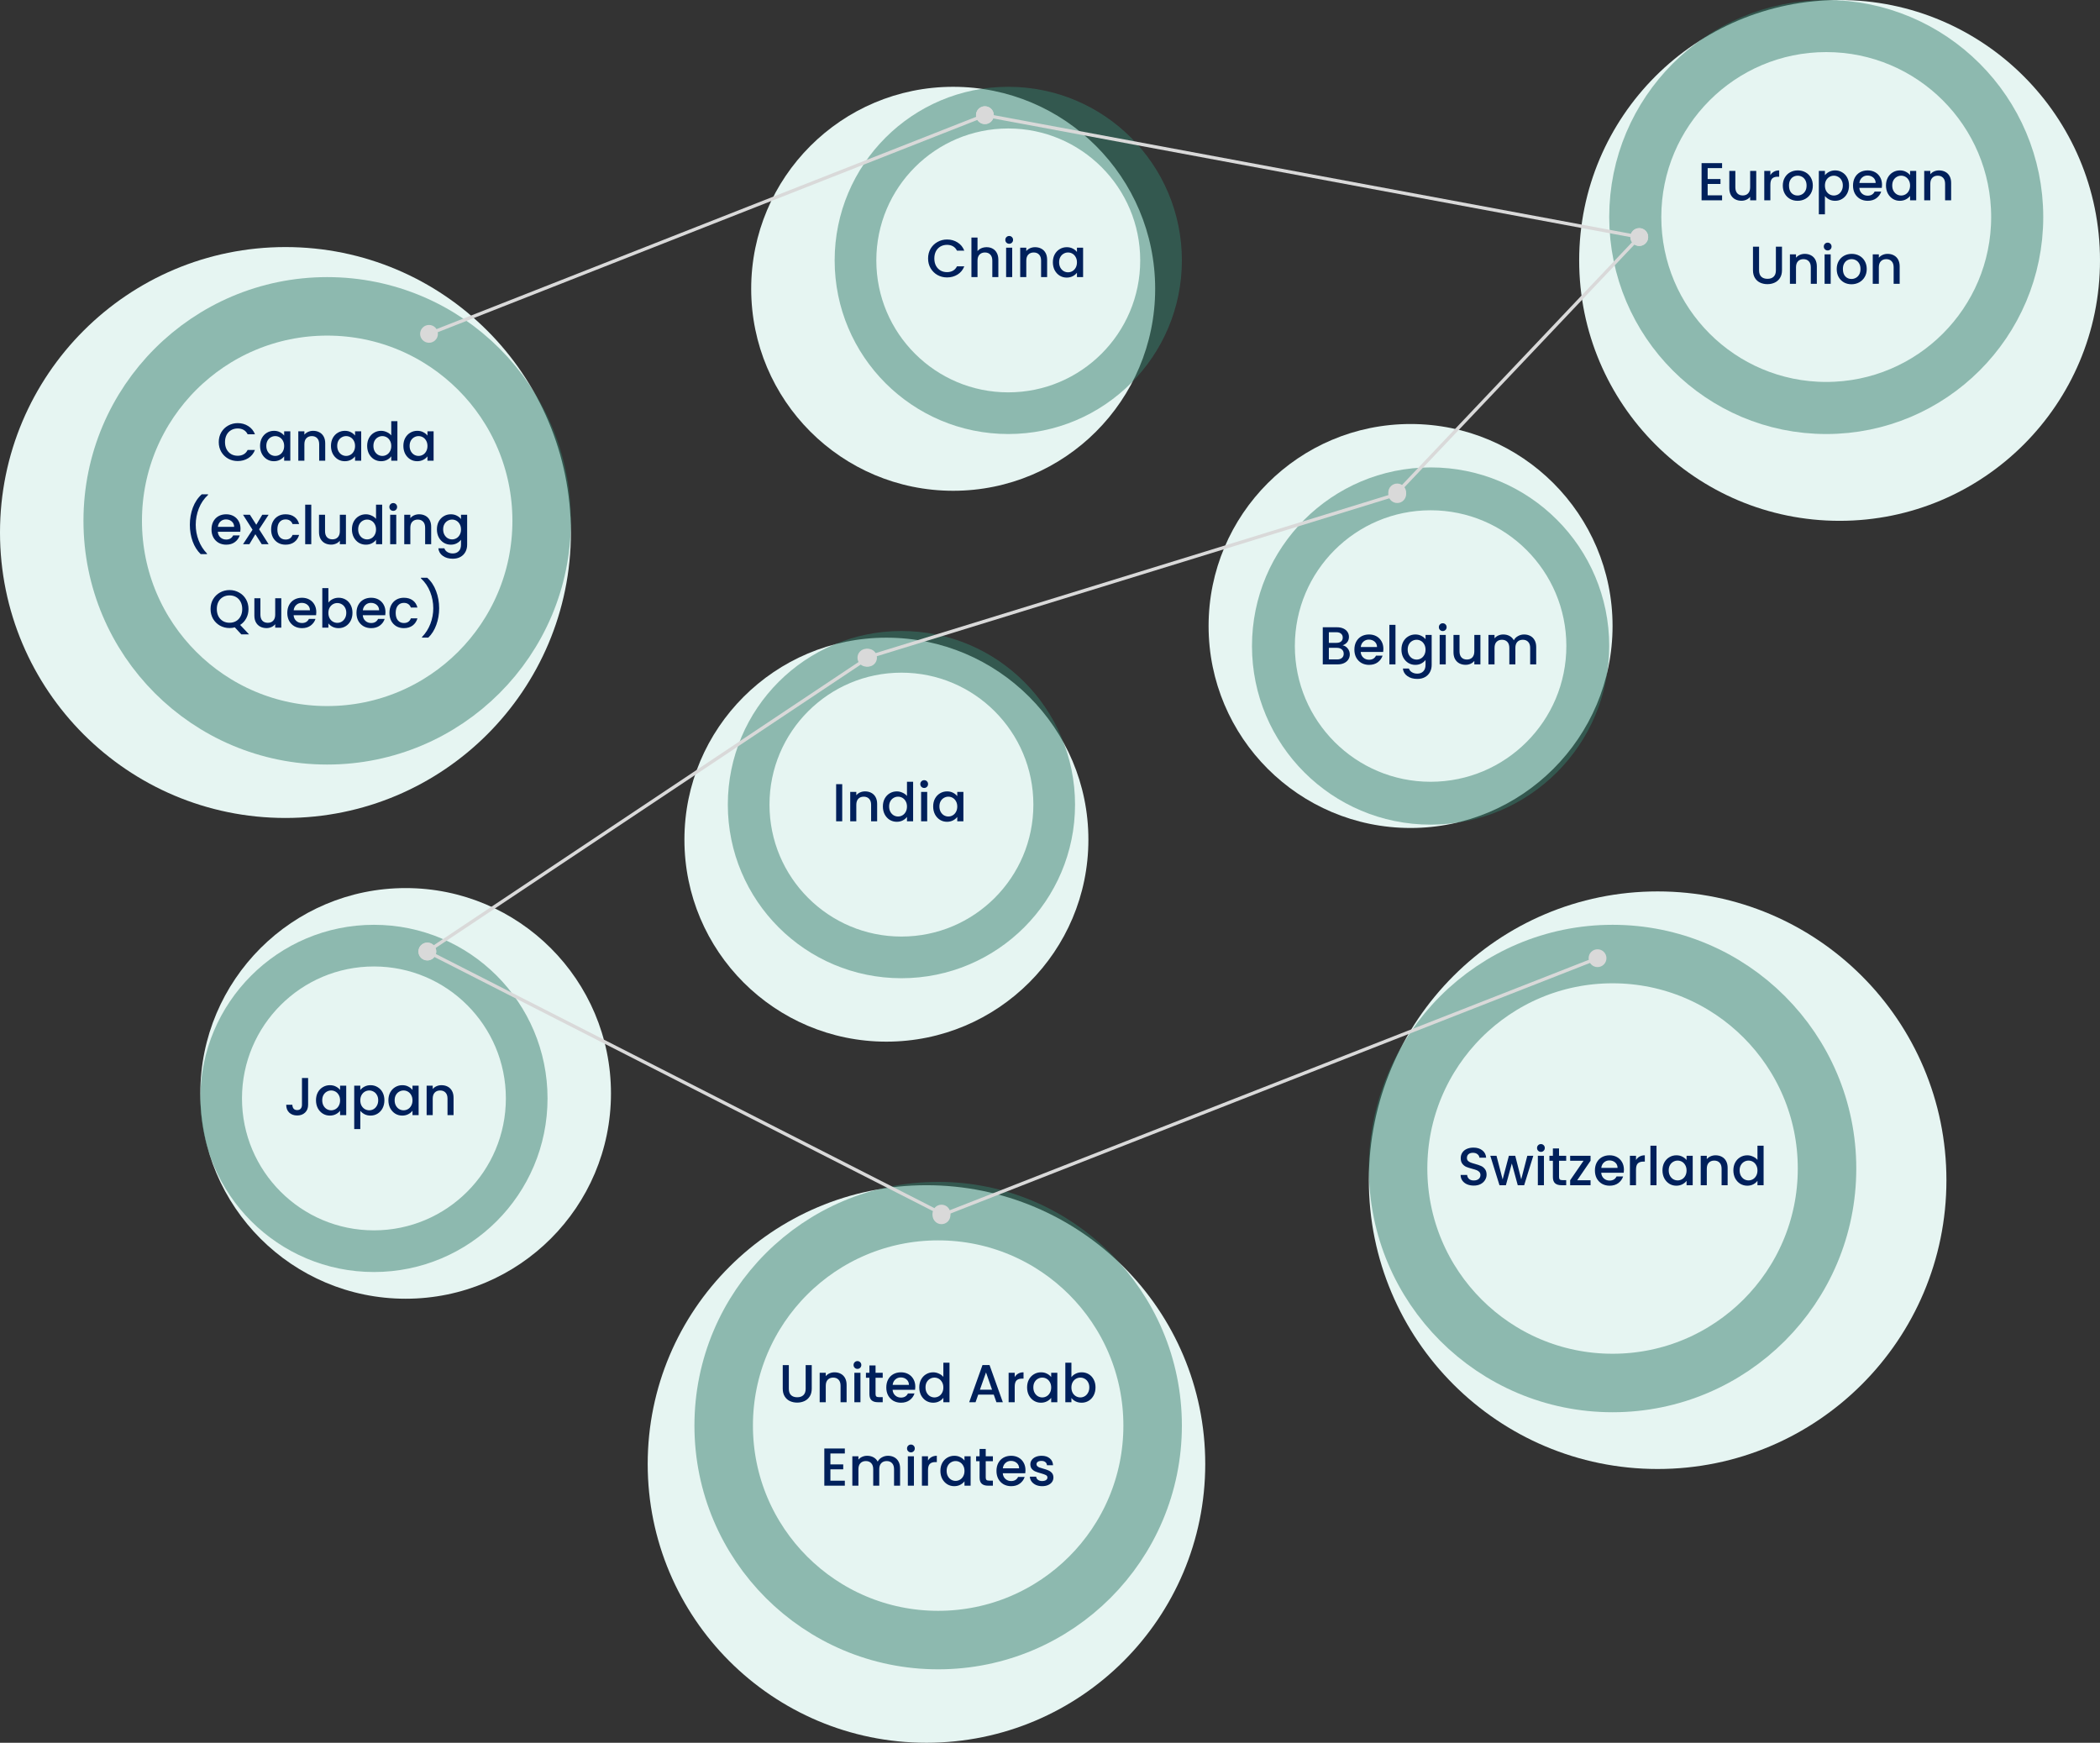 <svg width="629" height="522" viewBox="0 0 629 522" fill="none" xmlns="http://www.w3.org/2000/svg">
<rect x="0" y="0" width="629" height="522" fill="#333333" stroke="none"/>
<circle cx="85.5" cy="159.5" r="85.5" fill="#E6F5F2"/>
<circle cx="551" cy="78" r="78" fill="#E6F5F2"/>
<circle cx="496.5" cy="353.5" r="86.5" fill="#E6F5F2"/>
<circle cx="277.5" cy="438.5" r="83.5" fill="#E6F5F2"/>
<circle cx="285.5" cy="86.5" r="60.5" fill="#E6F5F2"/>
<circle cx="265.5" cy="251.5" r="60.5" fill="#E6F5F2"/>
<circle cx="121.5" cy="327.5" r="61.5" fill="#E6F5F2"/>
<circle cx="483" cy="350" r="64.24" stroke="#357E6D" stroke-opacity="0.5" stroke-width="17.52"/>
<path d="M441.427 355.112C440.68 355.112 440.008 354.984 439.411 354.728C438.813 354.461 438.344 354.088 438.003 353.608C437.661 353.128 437.491 352.568 437.491 351.928H439.443C439.485 352.408 439.672 352.803 440.003 353.112C440.344 353.421 440.819 353.576 441.427 353.576C442.056 353.576 442.547 353.427 442.899 353.128C443.251 352.819 443.427 352.424 443.427 351.944C443.427 351.571 443.315 351.267 443.091 351.032C442.877 350.797 442.605 350.616 442.275 350.488C441.955 350.36 441.507 350.221 440.931 350.072C440.205 349.88 439.613 349.688 439.155 349.496C438.707 349.293 438.323 348.984 438.003 348.568C437.683 348.152 437.523 347.597 437.523 346.904C437.523 346.264 437.683 345.704 438.003 345.224C438.323 344.744 438.771 344.376 439.347 344.12C439.923 343.864 440.589 343.736 441.347 343.736C442.424 343.736 443.304 344.008 443.987 344.552C444.68 345.085 445.064 345.821 445.139 346.76H443.123C443.091 346.355 442.899 346.008 442.547 345.72C442.195 345.432 441.731 345.288 441.155 345.288C440.632 345.288 440.205 345.421 439.875 345.688C439.544 345.955 439.379 346.339 439.379 346.84C439.379 347.181 439.48 347.464 439.683 347.688C439.896 347.901 440.163 348.072 440.483 348.2C440.803 348.328 441.24 348.467 441.795 348.616C442.531 348.819 443.128 349.021 443.587 349.224C444.056 349.427 444.451 349.741 444.771 350.168C445.101 350.584 445.267 351.144 445.267 351.848C445.267 352.413 445.112 352.947 444.803 353.448C444.504 353.949 444.061 354.355 443.475 354.664C442.899 354.963 442.216 355.112 441.427 355.112ZM459.259 346.184L456.523 355H454.603L452.827 348.488L451.051 355H449.131L446.379 346.184H448.235L450.075 353.272L451.947 346.184H453.851L455.643 353.24L457.467 346.184H459.259ZM461.55 345.016C461.219 345.016 460.942 344.904 460.718 344.68C460.494 344.456 460.382 344.179 460.382 343.848C460.382 343.517 460.494 343.24 460.718 343.016C460.942 342.792 461.219 342.68 461.55 342.68C461.87 342.68 462.142 342.792 462.366 343.016C462.59 343.24 462.702 343.517 462.702 343.848C462.702 344.179 462.59 344.456 462.366 344.68C462.142 344.904 461.87 345.016 461.55 345.016ZM462.446 346.184V355H460.622V346.184H462.446ZM466.969 347.672V352.552C466.969 352.883 467.043 353.123 467.193 353.272C467.353 353.411 467.619 353.48 467.993 353.48H469.113V355H467.673C466.851 355 466.222 354.808 465.785 354.424C465.347 354.04 465.129 353.416 465.129 352.552V347.672H464.089V346.184H465.129V343.992H466.969V346.184H469.113V347.672H466.969ZM472.41 353.512H476.41V355H470.298V353.512L474.314 347.672H470.298V346.184H476.41V347.672L472.41 353.512ZM486.405 350.376C486.405 350.707 486.384 351.005 486.341 351.272H479.605C479.658 351.976 479.92 352.541 480.389 352.968C480.858 353.395 481.434 353.608 482.117 353.608C483.098 353.608 483.792 353.197 484.197 352.376H486.165C485.898 353.187 485.413 353.853 484.709 354.376C484.016 354.888 483.152 355.144 482.117 355.144C481.274 355.144 480.517 354.957 479.845 354.584C479.184 354.2 478.661 353.667 478.277 352.984C477.904 352.291 477.717 351.491 477.717 350.584C477.717 349.677 477.898 348.883 478.261 348.2C478.634 347.507 479.152 346.973 479.813 346.6C480.485 346.227 481.253 346.04 482.117 346.04C482.949 346.04 483.69 346.221 484.341 346.584C484.992 346.947 485.498 347.459 485.861 348.12C486.224 348.771 486.405 349.523 486.405 350.376ZM484.501 349.8C484.49 349.128 484.25 348.589 483.781 348.184C483.312 347.779 482.73 347.576 482.037 347.576C481.408 347.576 480.869 347.779 480.421 348.184C479.973 348.579 479.706 349.117 479.621 349.8H484.501ZM490.024 347.464C490.291 347.016 490.643 346.669 491.08 346.424C491.528 346.168 492.056 346.04 492.664 346.04V347.928H492.2C491.485 347.928 490.941 348.109 490.568 348.472C490.205 348.835 490.024 349.464 490.024 350.36V355H488.2V346.184H490.024V347.464ZM496.165 343.16V355H494.341V343.16H496.165ZM497.951 350.552C497.951 349.667 498.133 348.883 498.495 348.2C498.869 347.517 499.37 346.989 499.999 346.616C500.639 346.232 501.343 346.04 502.111 346.04C502.805 346.04 503.407 346.179 503.919 346.456C504.442 346.723 504.858 347.059 505.167 347.464V346.184H507.007V355H505.167V353.688C504.858 354.104 504.437 354.451 503.903 354.728C503.37 355.005 502.762 355.144 502.079 355.144C501.322 355.144 500.629 354.952 499.999 354.568C499.37 354.173 498.869 353.629 498.495 352.936C498.133 352.232 497.951 351.437 497.951 350.552ZM505.167 350.584C505.167 349.976 505.039 349.448 504.783 349C504.538 348.552 504.213 348.211 503.807 347.976C503.402 347.741 502.965 347.624 502.495 347.624C502.026 347.624 501.589 347.741 501.183 347.976C500.778 348.2 500.447 348.536 500.191 348.984C499.946 349.421 499.823 349.944 499.823 350.552C499.823 351.16 499.946 351.693 500.191 352.152C500.447 352.611 500.778 352.963 501.183 353.208C501.599 353.443 502.037 353.56 502.495 353.56C502.965 353.56 503.402 353.443 503.807 353.208C504.213 352.973 504.538 352.632 504.783 352.184C505.039 351.725 505.167 351.192 505.167 350.584ZM513.851 346.04C514.544 346.04 515.163 346.184 515.707 346.472C516.262 346.76 516.694 347.187 517.003 347.752C517.312 348.317 517.467 349 517.467 349.8V355H515.659V350.072C515.659 349.283 515.462 348.68 515.067 348.264C514.672 347.837 514.134 347.624 513.451 347.624C512.768 347.624 512.224 347.837 511.819 348.264C511.424 348.68 511.227 349.283 511.227 350.072V355H509.403V346.184H511.227V347.192C511.526 346.829 511.904 346.547 512.363 346.344C512.832 346.141 513.328 346.04 513.851 346.04ZM519.186 350.552C519.186 349.667 519.367 348.883 519.73 348.2C520.103 347.517 520.604 346.989 521.234 346.616C521.874 346.232 522.583 346.04 523.362 346.04C523.938 346.04 524.503 346.168 525.058 346.424C525.623 346.669 526.071 347 526.402 347.416V343.16H528.242V355H526.402V353.672C526.103 354.099 525.687 354.451 525.154 354.728C524.631 355.005 524.028 355.144 523.346 355.144C522.578 355.144 521.874 354.952 521.234 354.568C520.604 354.173 520.103 353.629 519.73 352.936C519.367 352.232 519.186 351.437 519.186 350.552ZM526.402 350.584C526.402 349.976 526.274 349.448 526.018 349C525.772 348.552 525.447 348.211 525.042 347.976C524.636 347.741 524.199 347.624 523.73 347.624C523.26 347.624 522.823 347.741 522.418 347.976C522.012 348.2 521.682 348.536 521.426 348.984C521.18 349.421 521.058 349.944 521.058 350.552C521.058 351.16 521.18 351.693 521.426 352.152C521.682 352.611 522.012 352.963 522.418 353.208C522.834 353.443 523.271 353.56 523.73 353.56C524.199 353.56 524.636 353.443 525.042 353.208C525.447 352.973 525.772 352.632 526.018 352.184C526.274 351.725 526.402 351.192 526.402 350.584Z" fill="#00205B"/>
<circle cx="281" cy="427" r="64.24" stroke="#357E6D" stroke-opacity="0.5" stroke-width="17.52"/>
<path d="M236.274 408.88V415.968C236.274 416.811 236.492 417.445 236.93 417.872C237.378 418.299 237.996 418.512 238.786 418.512C239.586 418.512 240.204 418.299 240.642 417.872C241.09 417.445 241.314 416.811 241.314 415.968V408.88H243.138V415.936C243.138 416.843 242.94 417.611 242.546 418.24C242.151 418.869 241.623 419.339 240.962 419.648C240.3 419.957 239.57 420.112 238.77 420.112C237.97 420.112 237.239 419.957 236.578 419.648C235.927 419.339 235.41 418.869 235.026 418.24C234.642 417.611 234.45 416.843 234.45 415.936V408.88H236.274ZM249.961 411.04C250.654 411.04 251.273 411.184 251.817 411.472C252.371 411.76 252.803 412.187 253.113 412.752C253.422 413.317 253.577 414 253.577 414.8V420H251.769V415.072C251.769 414.283 251.571 413.68 251.177 413.264C250.782 412.837 250.243 412.624 249.561 412.624C248.878 412.624 248.334 412.837 247.929 413.264C247.534 413.68 247.337 414.283 247.337 415.072V420H245.513V411.184H247.337V412.192C247.635 411.829 248.014 411.547 248.473 411.344C248.942 411.141 249.438 411.04 249.961 411.04ZM256.831 410.016C256.5 410.016 256.223 409.904 255.999 409.68C255.775 409.456 255.663 409.179 255.663 408.848C255.663 408.517 255.775 408.24 255.999 408.016C256.223 407.792 256.5 407.68 256.831 407.68C257.151 407.68 257.423 407.792 257.647 408.016C257.871 408.24 257.983 408.517 257.983 408.848C257.983 409.179 257.871 409.456 257.647 409.68C257.423 409.904 257.151 410.016 256.831 410.016ZM257.727 411.184V420H255.903V411.184H257.727ZM262.25 412.672V417.552C262.25 417.883 262.325 418.123 262.474 418.272C262.634 418.411 262.901 418.48 263.274 418.48H264.394V420H262.954C262.133 420 261.503 419.808 261.066 419.424C260.629 419.04 260.41 418.416 260.41 417.552V412.672H259.37V411.184H260.41V408.992H262.25V411.184H264.394V412.672H262.25ZM274.155 415.376C274.155 415.707 274.134 416.005 274.091 416.272H267.355C267.408 416.976 267.67 417.541 268.139 417.968C268.608 418.395 269.184 418.608 269.867 418.608C270.848 418.608 271.542 418.197 271.947 417.376H273.915C273.648 418.187 273.163 418.853 272.459 419.376C271.766 419.888 270.902 420.144 269.867 420.144C269.024 420.144 268.267 419.957 267.595 419.584C266.934 419.2 266.411 418.667 266.027 417.984C265.654 417.291 265.467 416.491 265.467 415.584C265.467 414.677 265.648 413.883 266.011 413.2C266.384 412.507 266.902 411.973 267.563 411.6C268.235 411.227 269.003 411.04 269.867 411.04C270.699 411.04 271.44 411.221 272.091 411.584C272.742 411.947 273.248 412.459 273.611 413.12C273.974 413.771 274.155 414.523 274.155 415.376ZM272.251 414.8C272.24 414.128 272 413.589 271.531 413.184C271.062 412.779 270.48 412.576 269.787 412.576C269.158 412.576 268.619 412.779 268.171 413.184C267.723 413.579 267.456 414.117 267.371 414.8H272.251ZM275.342 415.552C275.342 414.667 275.523 413.883 275.886 413.2C276.259 412.517 276.761 411.989 277.39 411.616C278.03 411.232 278.739 411.04 279.518 411.04C280.094 411.04 280.659 411.168 281.214 411.424C281.779 411.669 282.227 412 282.558 412.416V408.16H284.398V420H282.558V418.672C282.259 419.099 281.843 419.451 281.31 419.728C280.787 420.005 280.185 420.144 279.502 420.144C278.734 420.144 278.03 419.952 277.39 419.568C276.761 419.173 276.259 418.629 275.886 417.936C275.523 417.232 275.342 416.437 275.342 415.552ZM282.558 415.584C282.558 414.976 282.43 414.448 282.174 414C281.929 413.552 281.603 413.211 281.198 412.976C280.793 412.741 280.355 412.624 279.886 412.624C279.417 412.624 278.979 412.741 278.574 412.976C278.169 413.2 277.838 413.536 277.582 413.984C277.337 414.421 277.214 414.944 277.214 415.552C277.214 416.16 277.337 416.693 277.582 417.152C277.838 417.611 278.169 417.963 278.574 418.208C278.99 418.443 279.427 418.56 279.886 418.56C280.355 418.56 280.793 418.443 281.198 418.208C281.603 417.973 281.929 417.632 282.174 417.184C282.43 416.725 282.558 416.192 282.558 415.584ZM297.654 417.728H292.998L292.198 420H290.294L294.278 408.864H296.39L300.374 420H298.454L297.654 417.728ZM297.142 416.24L295.334 411.072L293.51 416.24H297.142ZM303.93 412.464C304.197 412.016 304.549 411.669 304.986 411.424C305.434 411.168 305.962 411.04 306.57 411.04V412.928H306.106C305.392 412.928 304.848 413.109 304.474 413.472C304.112 413.835 303.93 414.464 303.93 415.36V420H302.106V411.184H303.93V412.464ZM307.639 415.552C307.639 414.667 307.82 413.883 308.183 413.2C308.556 412.517 309.058 411.989 309.687 411.616C310.327 411.232 311.031 411.04 311.799 411.04C312.492 411.04 313.095 411.179 313.607 411.456C314.13 411.723 314.546 412.059 314.855 412.464V411.184H316.695V420H314.855V418.688C314.546 419.104 314.124 419.451 313.591 419.728C313.058 420.005 312.45 420.144 311.767 420.144C311.01 420.144 310.316 419.952 309.687 419.568C309.058 419.173 308.556 418.629 308.183 417.936C307.82 417.232 307.639 416.437 307.639 415.552ZM314.855 415.584C314.855 414.976 314.727 414.448 314.471 414C314.226 413.552 313.9 413.211 313.495 412.976C313.09 412.741 312.652 412.624 312.183 412.624C311.714 412.624 311.276 412.741 310.871 412.976C310.466 413.2 310.135 413.536 309.879 413.984C309.634 414.421 309.511 414.944 309.511 415.552C309.511 416.16 309.634 416.693 309.879 417.152C310.135 417.611 310.466 417.963 310.871 418.208C311.287 418.443 311.724 418.56 312.183 418.56C312.652 418.56 313.09 418.443 313.495 418.208C313.9 417.973 314.226 417.632 314.471 417.184C314.727 416.725 314.855 416.192 314.855 415.584ZM320.915 412.496C321.224 412.069 321.645 411.723 322.179 411.456C322.723 411.179 323.325 411.04 323.987 411.04C324.765 411.04 325.469 411.227 326.099 411.6C326.728 411.973 327.224 412.507 327.587 413.2C327.949 413.883 328.131 414.667 328.131 415.552C328.131 416.437 327.949 417.232 327.587 417.936C327.224 418.629 326.723 419.173 326.083 419.568C325.453 419.952 324.755 420.144 323.987 420.144C323.304 420.144 322.696 420.011 322.163 419.744C321.64 419.477 321.224 419.136 320.915 418.72V420H319.091V408.16H320.915V412.496ZM326.275 415.552C326.275 414.944 326.147 414.421 325.891 413.984C325.645 413.536 325.315 413.2 324.899 412.976C324.493 412.741 324.056 412.624 323.587 412.624C323.128 412.624 322.691 412.741 322.275 412.976C321.869 413.211 321.539 413.552 321.283 414C321.037 414.448 320.915 414.976 320.915 415.584C320.915 416.192 321.037 416.725 321.283 417.184C321.539 417.632 321.869 417.973 322.275 418.208C322.691 418.443 323.128 418.56 323.587 418.56C324.056 418.56 324.493 418.443 324.899 418.208C325.315 417.963 325.645 417.611 325.891 417.152C326.147 416.693 326.275 416.16 326.275 415.552ZM248.727 435.352V438.616H252.567V440.104H248.727V443.512H253.047V445H246.903V433.864H253.047V435.352H248.727ZM265.966 436.04C266.659 436.04 267.278 436.184 267.822 436.472C268.376 436.76 268.808 437.187 269.118 437.752C269.438 438.317 269.598 439 269.598 439.8V445H267.79V440.072C267.79 439.283 267.592 438.68 267.198 438.264C266.803 437.837 266.264 437.624 265.582 437.624C264.899 437.624 264.355 437.837 263.95 438.264C263.555 438.68 263.358 439.283 263.358 440.072V445H261.55V440.072C261.55 439.283 261.352 438.68 260.958 438.264C260.563 437.837 260.024 437.624 259.342 437.624C258.659 437.624 258.115 437.837 257.71 438.264C257.315 438.68 257.118 439.283 257.118 440.072V445H255.294V436.184H257.118V437.192C257.416 436.829 257.795 436.547 258.254 436.344C258.712 436.141 259.203 436.04 259.726 436.04C260.43 436.04 261.059 436.189 261.614 436.488C262.168 436.787 262.595 437.219 262.894 437.784C263.16 437.251 263.576 436.829 264.142 436.52C264.707 436.2 265.315 436.04 265.966 436.04ZM272.847 435.016C272.516 435.016 272.239 434.904 272.015 434.68C271.791 434.456 271.679 434.179 271.679 433.848C271.679 433.517 271.791 433.24 272.015 433.016C272.239 432.792 272.516 432.68 272.847 432.68C273.167 432.68 273.439 432.792 273.663 433.016C273.887 433.24 273.999 433.517 273.999 433.848C273.999 434.179 273.887 434.456 273.663 434.68C273.439 434.904 273.167 435.016 272.847 435.016ZM273.743 436.184V445H271.919V436.184H273.743ZM277.962 437.464C278.228 437.016 278.58 436.669 279.018 436.424C279.466 436.168 279.994 436.04 280.602 436.04V437.928H280.138C279.423 437.928 278.879 438.109 278.506 438.472C278.143 438.835 277.962 439.464 277.962 440.36V445H276.138V436.184H277.962V437.464ZM281.67 440.552C281.67 439.667 281.851 438.883 282.214 438.2C282.587 437.517 283.089 436.989 283.718 436.616C284.358 436.232 285.062 436.04 285.83 436.04C286.523 436.04 287.126 436.179 287.638 436.456C288.161 436.723 288.577 437.059 288.886 437.464V436.184H290.726V445H288.886V443.688C288.577 444.104 288.155 444.451 287.622 444.728C287.089 445.005 286.481 445.144 285.798 445.144C285.041 445.144 284.347 444.952 283.718 444.568C283.089 444.173 282.587 443.629 282.214 442.936C281.851 442.232 281.67 441.437 281.67 440.552ZM288.886 440.584C288.886 439.976 288.758 439.448 288.502 439C288.257 438.552 287.931 438.211 287.526 437.976C287.121 437.741 286.683 437.624 286.214 437.624C285.745 437.624 285.307 437.741 284.902 437.976C284.497 438.2 284.166 438.536 283.91 438.984C283.665 439.421 283.542 439.944 283.542 440.552C283.542 441.16 283.665 441.693 283.91 442.152C284.166 442.611 284.497 442.963 284.902 443.208C285.318 443.443 285.755 443.56 286.214 443.56C286.683 443.56 287.121 443.443 287.526 443.208C287.931 442.973 288.257 442.632 288.502 442.184C288.758 441.725 288.886 441.192 288.886 440.584ZM295.25 437.672V442.552C295.25 442.883 295.325 443.123 295.474 443.272C295.634 443.411 295.901 443.48 296.274 443.48H297.394V445H295.954C295.133 445 294.503 444.808 294.066 444.424C293.629 444.04 293.41 443.416 293.41 442.552V437.672H292.37V436.184H293.41V433.992H295.25V436.184H297.394V437.672H295.25ZM307.155 440.376C307.155 440.707 307.134 441.005 307.091 441.272H300.355C300.408 441.976 300.67 442.541 301.139 442.968C301.608 443.395 302.184 443.608 302.867 443.608C303.848 443.608 304.542 443.197 304.947 442.376H306.915C306.648 443.187 306.163 443.853 305.459 444.376C304.766 444.888 303.902 445.144 302.867 445.144C302.024 445.144 301.267 444.957 300.595 444.584C299.934 444.2 299.411 443.667 299.027 442.984C298.654 442.291 298.467 441.491 298.467 440.584C298.467 439.677 298.648 438.883 299.011 438.2C299.384 437.507 299.902 436.973 300.563 436.6C301.235 436.227 302.003 436.04 302.867 436.04C303.699 436.04 304.44 436.221 305.091 436.584C305.742 436.947 306.248 437.459 306.611 438.12C306.974 438.771 307.155 439.523 307.155 440.376ZM305.251 439.8C305.24 439.128 305 438.589 304.531 438.184C304.062 437.779 303.48 437.576 302.787 437.576C302.158 437.576 301.619 437.779 301.171 438.184C300.723 438.579 300.456 439.117 300.371 439.8H305.251ZM312.15 445.144C311.457 445.144 310.833 445.021 310.278 444.776C309.734 444.52 309.302 444.179 308.982 443.752C308.662 443.315 308.491 442.829 308.47 442.296H310.358C310.39 442.669 310.566 442.984 310.886 443.24C311.217 443.485 311.627 443.608 312.118 443.608C312.63 443.608 313.025 443.512 313.302 443.32C313.59 443.117 313.734 442.861 313.734 442.552C313.734 442.221 313.574 441.976 313.254 441.816C312.945 441.656 312.449 441.48 311.766 441.288C311.105 441.107 310.566 440.931 310.15 440.76C309.734 440.589 309.371 440.328 309.062 439.976C308.763 439.624 308.614 439.16 308.614 438.584C308.614 438.115 308.753 437.688 309.03 437.304C309.307 436.909 309.702 436.6 310.214 436.376C310.737 436.152 311.334 436.04 312.006 436.04C313.009 436.04 313.814 436.296 314.422 436.808C315.041 437.309 315.371 437.997 315.414 438.872H313.59C313.558 438.477 313.398 438.163 313.11 437.928C312.822 437.693 312.433 437.576 311.942 437.576C311.462 437.576 311.094 437.667 310.838 437.848C310.582 438.029 310.454 438.269 310.454 438.568C310.454 438.803 310.539 439 310.71 439.16C310.881 439.32 311.089 439.448 311.334 439.544C311.579 439.629 311.942 439.741 312.422 439.88C313.062 440.051 313.585 440.227 313.99 440.408C314.406 440.579 314.763 440.835 315.062 441.176C315.361 441.517 315.515 441.971 315.526 442.536C315.526 443.037 315.387 443.485 315.11 443.88C314.833 444.275 314.438 444.584 313.926 444.808C313.425 445.032 312.833 445.144 312.15 445.144Z" fill="#00205B"/>
<circle cx="302" cy="78" r="45.76" stroke="#357E6D" stroke-opacity="0.5" stroke-width="12.48"/>
<path d="M277.983 77.416C277.983 76.328 278.233 75.352 278.735 74.488C279.247 73.624 279.935 72.952 280.799 72.472C281.673 71.981 282.628 71.736 283.663 71.736C284.847 71.736 285.897 72.029 286.815 72.616C287.743 73.192 288.415 74.013 288.831 75.08H286.639C286.351 74.493 285.951 74.056 285.439 73.768C284.927 73.48 284.335 73.336 283.663 73.336C282.927 73.336 282.271 73.501 281.695 73.832C281.119 74.163 280.665 74.637 280.335 75.256C280.015 75.875 279.855 76.595 279.855 77.416C279.855 78.237 280.015 78.957 280.335 79.576C280.665 80.195 281.119 80.675 281.695 81.016C282.271 81.347 282.927 81.512 283.663 81.512C284.335 81.512 284.927 81.368 285.439 81.08C285.951 80.792 286.351 80.355 286.639 79.768H288.831C288.415 80.835 287.743 81.656 286.815 82.232C285.897 82.808 284.847 83.096 283.663 83.096C282.617 83.096 281.663 82.856 280.799 82.376C279.935 81.885 279.247 81.208 278.735 80.344C278.233 79.48 277.983 78.504 277.983 77.416ZM295.526 74.04C296.198 74.04 296.795 74.184 297.318 74.472C297.851 74.76 298.267 75.187 298.566 75.752C298.875 76.317 299.03 77 299.03 77.8V83H297.222V78.072C297.222 77.283 297.024 76.68 296.63 76.264C296.235 75.837 295.696 75.624 295.014 75.624C294.331 75.624 293.787 75.837 293.382 76.264C292.987 76.68 292.79 77.283 292.79 78.072V83H290.966V71.16H292.79V75.208C293.099 74.835 293.488 74.547 293.958 74.344C294.438 74.141 294.96 74.04 295.526 74.04ZM302.284 73.016C301.954 73.016 301.676 72.904 301.452 72.68C301.228 72.456 301.116 72.179 301.116 71.848C301.116 71.517 301.228 71.24 301.452 71.016C301.676 70.792 301.954 70.68 302.284 70.68C302.604 70.68 302.876 70.792 303.1 71.016C303.324 71.24 303.436 71.517 303.436 71.848C303.436 72.179 303.324 72.456 303.1 72.68C302.876 72.904 302.604 73.016 302.284 73.016ZM303.18 74.184V83H301.356V74.184H303.18ZM310.023 74.04C310.716 74.04 311.335 74.184 311.879 74.472C312.434 74.76 312.866 75.187 313.175 75.752C313.484 76.317 313.639 77 313.639 77.8V83H311.831V78.072C311.831 77.283 311.634 76.68 311.239 76.264C310.844 75.837 310.306 75.624 309.623 75.624C308.94 75.624 308.396 75.837 307.991 76.264C307.596 76.68 307.399 77.283 307.399 78.072V83H305.575V74.184H307.399V75.192C307.698 74.829 308.076 74.547 308.535 74.344C309.004 74.141 309.5 74.04 310.023 74.04ZM315.358 78.552C315.358 77.667 315.539 76.883 315.902 76.2C316.275 75.517 316.776 74.989 317.406 74.616C318.046 74.232 318.75 74.04 319.518 74.04C320.211 74.04 320.814 74.179 321.326 74.456C321.848 74.723 322.264 75.059 322.574 75.464V74.184H324.414V83H322.574V81.688C322.264 82.104 321.843 82.451 321.31 82.728C320.776 83.005 320.168 83.144 319.486 83.144C318.728 83.144 318.035 82.952 317.406 82.568C316.776 82.173 316.275 81.629 315.902 80.936C315.539 80.232 315.358 79.437 315.358 78.552ZM322.574 78.584C322.574 77.976 322.446 77.448 322.19 77C321.944 76.552 321.619 76.211 321.214 75.976C320.808 75.741 320.371 75.624 319.902 75.624C319.432 75.624 318.995 75.741 318.59 75.976C318.184 76.2 317.854 76.536 317.598 76.984C317.352 77.421 317.23 77.944 317.23 78.552C317.23 79.16 317.352 79.693 317.598 80.152C317.854 80.611 318.184 80.963 318.59 81.208C319.006 81.443 319.443 81.56 319.902 81.56C320.371 81.56 320.808 81.443 321.214 81.208C321.619 80.973 321.944 80.632 322.19 80.184C322.446 79.725 322.574 79.192 322.574 78.584Z" fill="#00205B"/>
<circle cx="112" cy="329" r="45.76" stroke="#357E6D" stroke-opacity="0.5" stroke-width="12.48"/>
<path d="M92.287 322.88V330.896C92.287 331.888 91.983 332.672 91.375 333.248C90.778 333.824 89.989 334.112 89.007 334.112C88.026 334.112 87.231 333.824 86.623 333.248C86.026 332.672 85.727 331.888 85.727 330.896H87.567C87.578 331.387 87.701 331.776 87.935 332.064C88.181 332.352 88.538 332.496 89.007 332.496C89.477 332.496 89.834 332.352 90.079 332.064C90.325 331.765 90.447 331.376 90.447 330.896V322.88H92.287ZM94.647 329.552C94.647 328.667 94.828 327.883 95.191 327.2C95.564 326.517 96.065 325.989 96.695 325.616C97.335 325.232 98.039 325.04 98.807 325.04C99.5 325.04 100.103 325.179 100.615 325.456C101.137 325.723 101.553 326.059 101.863 326.464V325.184H103.703V334H101.863V332.688C101.553 333.104 101.132 333.451 100.599 333.728C100.065 334.005 99.457 334.144 98.775 334.144C98.017 334.144 97.324 333.952 96.695 333.568C96.065 333.173 95.564 332.629 95.191 331.936C94.828 331.232 94.647 330.437 94.647 329.552ZM101.863 329.584C101.863 328.976 101.735 328.448 101.479 328C101.233 327.552 100.908 327.211 100.503 326.976C100.097 326.741 99.66 326.624 99.191 326.624C98.721 326.624 98.284 326.741 97.879 326.976C97.473 327.2 97.143 327.536 96.887 327.984C96.641 328.421 96.519 328.944 96.519 329.552C96.519 330.16 96.641 330.693 96.887 331.152C97.143 331.611 97.473 331.963 97.879 332.208C98.295 332.443 98.732 332.56 99.191 332.56C99.66 332.56 100.097 332.443 100.503 332.208C100.908 331.973 101.233 331.632 101.479 331.184C101.735 330.725 101.863 330.192 101.863 329.584ZM107.922 326.48C108.232 326.075 108.653 325.733 109.186 325.456C109.72 325.179 110.322 325.04 110.994 325.04C111.762 325.04 112.461 325.232 113.09 325.616C113.73 325.989 114.232 326.517 114.594 327.2C114.957 327.883 115.138 328.667 115.138 329.552C115.138 330.437 114.957 331.232 114.594 331.936C114.232 332.629 113.73 333.173 113.09 333.568C112.461 333.952 111.762 334.144 110.994 334.144C110.322 334.144 109.725 334.011 109.202 333.744C108.68 333.467 108.253 333.125 107.922 332.72V338.192H106.098V325.184H107.922V326.48ZM113.282 329.552C113.282 328.944 113.154 328.421 112.898 327.984C112.653 327.536 112.322 327.2 111.906 326.976C111.501 326.741 111.064 326.624 110.594 326.624C110.136 326.624 109.698 326.741 109.282 326.976C108.877 327.211 108.546 327.552 108.29 328C108.045 328.448 107.922 328.976 107.922 329.584C107.922 330.192 108.045 330.725 108.29 331.184C108.546 331.632 108.877 331.973 109.282 332.208C109.698 332.443 110.136 332.56 110.594 332.56C111.064 332.56 111.501 332.443 111.906 332.208C112.322 331.963 112.653 331.611 112.898 331.152C113.154 330.693 113.282 330.16 113.282 329.552ZM116.334 329.552C116.334 328.667 116.516 327.883 116.878 327.2C117.252 326.517 117.753 325.989 118.382 325.616C119.022 325.232 119.726 325.04 120.494 325.04C121.188 325.04 121.79 325.179 122.302 325.456C122.825 325.723 123.241 326.059 123.55 326.464V325.184H125.39V334H123.55V332.688C123.241 333.104 122.82 333.451 122.286 333.728C121.753 334.005 121.145 334.144 120.462 334.144C119.705 334.144 119.012 333.952 118.382 333.568C117.753 333.173 117.252 332.629 116.878 331.936C116.516 331.232 116.334 330.437 116.334 329.552ZM123.55 329.584C123.55 328.976 123.422 328.448 123.166 328C122.921 327.552 122.596 327.211 122.19 326.976C121.785 326.741 121.348 326.624 120.878 326.624C120.409 326.624 119.972 326.741 119.566 326.976C119.161 327.2 118.83 327.536 118.574 327.984C118.329 328.421 118.206 328.944 118.206 329.552C118.206 330.16 118.329 330.693 118.574 331.152C118.83 331.611 119.161 331.963 119.566 332.208C119.982 332.443 120.42 332.56 120.878 332.56C121.348 332.56 121.785 332.443 122.19 332.208C122.596 331.973 122.921 331.632 123.166 331.184C123.422 330.725 123.55 330.192 123.55 329.584ZM132.234 325.04C132.927 325.04 133.546 325.184 134.09 325.472C134.645 325.76 135.077 326.187 135.386 326.752C135.695 327.317 135.85 328 135.85 328.8V334H134.042V329.072C134.042 328.283 133.845 327.68 133.45 327.264C133.055 326.837 132.517 326.624 131.834 326.624C131.151 326.624 130.607 326.837 130.202 327.264C129.807 327.68 129.61 328.283 129.61 329.072V334H127.786V325.184H129.61V326.192C129.909 325.829 130.287 325.547 130.746 325.344C131.215 325.141 131.711 325.04 132.234 325.04Z" fill="#00205B"/>
<circle cx="270" cy="241" r="45.76" stroke="#357E6D" stroke-opacity="0.5" stroke-width="12.48"/>
<path d="M252.266 234.88V246H250.442V234.88H252.266ZM259.109 237.04C259.802 237.04 260.421 237.184 260.965 237.472C261.52 237.76 261.952 238.187 262.261 238.752C262.57 239.317 262.725 240 262.725 240.8V246H260.917V241.072C260.917 240.283 260.72 239.68 260.325 239.264C259.93 238.837 259.392 238.624 258.709 238.624C258.026 238.624 257.482 238.837 257.077 239.264C256.682 239.68 256.485 240.283 256.485 241.072V246H254.661V237.184H256.485V238.192C256.784 237.829 257.162 237.547 257.621 237.344C258.09 237.141 258.586 237.04 259.109 237.04ZM264.444 241.552C264.444 240.667 264.625 239.883 264.988 239.2C265.361 238.517 265.862 237.989 266.492 237.616C267.132 237.232 267.841 237.04 268.62 237.04C269.196 237.04 269.761 237.168 270.316 237.424C270.881 237.669 271.329 238 271.66 238.416V234.16H273.5V246H271.66V244.672C271.361 245.099 270.945 245.451 270.412 245.728C269.889 246.005 269.286 246.144 268.604 246.144C267.836 246.144 267.132 245.952 266.492 245.568C265.862 245.173 265.361 244.629 264.988 243.936C264.625 243.232 264.444 242.437 264.444 241.552ZM271.66 241.584C271.66 240.976 271.532 240.448 271.276 240C271.03 239.552 270.705 239.211 270.3 238.976C269.894 238.741 269.457 238.624 268.988 238.624C268.518 238.624 268.081 238.741 267.676 238.976C267.27 239.2 266.94 239.536 266.684 239.984C266.438 240.421 266.316 240.944 266.316 241.552C266.316 242.16 266.438 242.693 266.684 243.152C266.94 243.611 267.27 243.963 267.676 244.208C268.092 244.443 268.529 244.56 268.988 244.56C269.457 244.56 269.894 244.443 270.3 244.208C270.705 243.973 271.03 243.632 271.276 243.184C271.532 242.725 271.66 242.192 271.66 241.584ZM276.823 236.016C276.493 236.016 276.215 235.904 275.991 235.68C275.767 235.456 275.655 235.179 275.655 234.848C275.655 234.517 275.767 234.24 275.991 234.016C276.215 233.792 276.493 233.68 276.823 233.68C277.143 233.68 277.415 233.792 277.639 234.016C277.863 234.24 277.975 234.517 277.975 234.848C277.975 235.179 277.863 235.456 277.639 235.68C277.415 235.904 277.143 236.016 276.823 236.016ZM277.719 237.184V246H275.895V237.184H277.719ZM279.506 241.552C279.506 240.667 279.687 239.883 280.05 239.2C280.423 238.517 280.925 237.989 281.554 237.616C282.194 237.232 282.898 237.04 283.666 237.04C284.359 237.04 284.962 237.179 285.474 237.456C285.997 237.723 286.413 238.059 286.722 238.464V237.184H288.562V246H286.722V244.688C286.413 245.104 285.991 245.451 285.458 245.728C284.925 246.005 284.317 246.144 283.634 246.144C282.877 246.144 282.183 245.952 281.554 245.568C280.925 245.173 280.423 244.629 280.05 243.936C279.687 243.232 279.506 242.437 279.506 241.552ZM286.722 241.584C286.722 240.976 286.594 240.448 286.338 240C286.093 239.552 285.767 239.211 285.362 238.976C284.957 238.741 284.519 238.624 284.05 238.624C283.581 238.624 283.143 238.741 282.738 238.976C282.333 239.2 282.002 239.536 281.746 239.984C281.501 240.421 281.378 240.944 281.378 241.552C281.378 242.16 281.501 242.693 281.746 243.152C282.002 243.611 282.333 243.963 282.738 244.208C283.154 244.443 283.591 244.56 284.05 244.56C284.519 244.56 284.957 244.443 285.362 244.208C285.767 243.973 286.093 243.632 286.338 243.184C286.594 242.725 286.722 242.192 286.722 241.584Z" fill="#00205B"/>
<circle cx="547" cy="65" r="57.2" stroke="#357E6D" stroke-opacity="0.5" stroke-width="15.6"/>
<path d="M511.485 50.352V53.616H515.325V55.104H511.485V58.512H515.805V60H509.661V48.864H515.805V50.352H511.485ZM526.036 51.184V60H524.212V58.96C523.924 59.323 523.545 59.611 523.076 59.824C522.617 60.027 522.126 60.128 521.604 60.128C520.91 60.128 520.286 59.984 519.732 59.696C519.188 59.408 518.756 58.981 518.436 58.416C518.126 57.851 517.972 57.168 517.972 56.368V51.184H519.78V56.096C519.78 56.885 519.977 57.493 520.372 57.92C520.766 58.336 521.305 58.544 521.988 58.544C522.67 58.544 523.209 58.336 523.604 57.92C524.009 57.493 524.212 56.885 524.212 56.096V51.184H526.036ZM530.266 52.464C530.533 52.016 530.885 51.669 531.322 51.424C531.77 51.168 532.298 51.04 532.906 51.04V52.928H532.442C531.728 52.928 531.184 53.109 530.81 53.472C530.448 53.835 530.266 54.464 530.266 55.36V60H528.442V51.184H530.266V52.464ZM538.407 60.144C537.575 60.144 536.823 59.957 536.151 59.584C535.479 59.2 534.951 58.667 534.567 57.984C534.183 57.291 533.991 56.491 533.991 55.584C533.991 54.688 534.188 53.893 534.583 53.2C534.977 52.507 535.516 51.973 536.199 51.6C536.881 51.227 537.644 51.04 538.487 51.04C539.329 51.04 540.092 51.227 540.775 51.6C541.457 51.973 541.996 52.507 542.391 53.2C542.785 53.893 542.983 54.688 542.983 55.584C542.983 56.48 542.78 57.275 542.375 57.968C541.969 58.661 541.415 59.2 540.711 59.584C540.017 59.957 539.249 60.144 538.407 60.144ZM538.407 58.56C538.876 58.56 539.313 58.448 539.719 58.224C540.135 58 540.471 57.664 540.727 57.216C540.983 56.768 541.111 56.224 541.111 55.584C541.111 54.944 540.988 54.405 540.743 53.968C540.497 53.52 540.172 53.184 539.767 52.96C539.361 52.736 538.924 52.624 538.455 52.624C537.985 52.624 537.548 52.736 537.143 52.96C536.748 53.184 536.433 53.52 536.199 53.968C535.964 54.405 535.847 54.944 535.847 55.584C535.847 56.533 536.087 57.269 536.567 57.792C537.057 58.304 537.671 58.56 538.407 58.56ZM546.61 52.48C546.919 52.075 547.341 51.733 547.874 51.456C548.407 51.179 549.01 51.04 549.682 51.04C550.45 51.04 551.149 51.232 551.778 51.616C552.418 51.989 552.919 52.517 553.282 53.2C553.645 53.883 553.826 54.667 553.826 55.552C553.826 56.437 553.645 57.232 553.282 57.936C552.919 58.629 552.418 59.173 551.778 59.568C551.149 59.952 550.45 60.144 549.682 60.144C549.01 60.144 548.413 60.011 547.89 59.744C547.367 59.467 546.941 59.125 546.61 58.72V64.192H544.786V51.184H546.61V52.48ZM551.97 55.552C551.97 54.944 551.842 54.421 551.586 53.984C551.341 53.536 551.01 53.2 550.594 52.976C550.189 52.741 549.751 52.624 549.282 52.624C548.823 52.624 548.386 52.741 547.97 52.976C547.565 53.211 547.234 53.552 546.978 54C546.733 54.448 546.61 54.976 546.61 55.584C546.61 56.192 546.733 56.725 546.978 57.184C547.234 57.632 547.565 57.973 547.97 58.208C548.386 58.443 548.823 58.56 549.282 58.56C549.751 58.56 550.189 58.443 550.594 58.208C551.01 57.963 551.341 57.611 551.586 57.152C551.842 56.693 551.97 56.16 551.97 55.552ZM563.71 55.376C563.71 55.707 563.688 56.005 563.646 56.272H556.91C556.963 56.976 557.224 57.541 557.694 57.968C558.163 58.395 558.739 58.608 559.422 58.608C560.403 58.608 561.096 58.197 561.502 57.376H563.47C563.203 58.187 562.718 58.853 562.014 59.376C561.32 59.888 560.456 60.144 559.422 60.144C558.579 60.144 557.822 59.957 557.15 59.584C556.488 59.2 555.966 58.667 555.582 57.984C555.208 57.291 555.022 56.491 555.022 55.584C555.022 54.677 555.203 53.883 555.566 53.2C555.939 52.507 556.456 51.973 557.118 51.6C557.79 51.227 558.558 51.04 559.422 51.04C560.254 51.04 560.995 51.221 561.646 51.584C562.296 51.947 562.803 52.459 563.166 53.12C563.528 53.771 563.71 54.523 563.71 55.376ZM561.806 54.8C561.795 54.128 561.555 53.589 561.086 53.184C560.616 52.779 560.035 52.576 559.342 52.576C558.712 52.576 558.174 52.779 557.726 53.184C557.278 53.579 557.011 54.117 556.926 54.8H561.806ZM564.897 55.552C564.897 54.667 565.078 53.883 565.441 53.2C565.814 52.517 566.315 51.989 566.945 51.616C567.585 51.232 568.289 51.04 569.057 51.04C569.75 51.04 570.353 51.179 570.865 51.456C571.387 51.723 571.803 52.059 572.113 52.464V51.184H573.953V60H572.113V58.688C571.803 59.104 571.382 59.451 570.849 59.728C570.315 60.005 569.707 60.144 569.025 60.144C568.267 60.144 567.574 59.952 566.945 59.568C566.315 59.173 565.814 58.629 565.441 57.936C565.078 57.232 564.897 56.437 564.897 55.552ZM572.113 55.584C572.113 54.976 571.985 54.448 571.729 54C571.483 53.552 571.158 53.211 570.753 52.976C570.347 52.741 569.91 52.624 569.441 52.624C568.971 52.624 568.534 52.741 568.129 52.976C567.723 53.2 567.393 53.536 567.137 53.984C566.891 54.421 566.769 54.944 566.769 55.552C566.769 56.16 566.891 56.693 567.137 57.152C567.393 57.611 567.723 57.963 568.129 58.208C568.545 58.443 568.982 58.56 569.441 58.56C569.91 58.56 570.347 58.443 570.753 58.208C571.158 57.973 571.483 57.632 571.729 57.184C571.985 56.725 572.113 56.192 572.113 55.584ZM580.796 51.04C581.49 51.04 582.108 51.184 582.652 51.472C583.207 51.76 583.639 52.187 583.948 52.752C584.258 53.317 584.412 54 584.412 54.8V60H582.604V55.072C582.604 54.283 582.407 53.68 582.012 53.264C581.618 52.837 581.079 52.624 580.396 52.624C579.714 52.624 579.17 52.837 578.764 53.264C578.37 53.68 578.172 54.283 578.172 55.072V60H576.348V51.184H578.172V52.192C578.471 51.829 578.85 51.547 579.308 51.344C579.778 51.141 580.274 51.04 580.796 51.04ZM526.883 73.88V80.968C526.883 81.811 527.102 82.445 527.539 82.872C527.987 83.299 528.606 83.512 529.395 83.512C530.195 83.512 530.814 83.299 531.251 82.872C531.699 82.445 531.923 81.811 531.923 80.968V73.88H533.747V80.936C533.747 81.843 533.55 82.611 533.155 83.24C532.76 83.869 532.232 84.339 531.571 84.648C530.91 84.957 530.179 85.112 529.379 85.112C528.579 85.112 527.848 84.957 527.187 84.648C526.536 84.339 526.019 83.869 525.635 83.24C525.251 82.611 525.059 81.843 525.059 80.936V73.88H526.883ZM540.57 76.04C541.263 76.04 541.882 76.184 542.426 76.472C542.981 76.76 543.413 77.187 543.722 77.752C544.031 78.317 544.186 79 544.186 79.8V85H542.378V80.072C542.378 79.283 542.181 78.68 541.786 78.264C541.391 77.837 540.853 77.624 540.17 77.624C539.487 77.624 538.943 77.837 538.538 78.264C538.143 78.68 537.946 79.283 537.946 80.072V85H536.122V76.184H537.946V77.192C538.245 76.829 538.623 76.547 539.082 76.344C539.551 76.141 540.047 76.04 540.57 76.04ZM547.441 75.016C547.11 75.016 546.833 74.904 546.609 74.68C546.385 74.456 546.273 74.179 546.273 73.848C546.273 73.517 546.385 73.24 546.609 73.016C546.833 72.792 547.11 72.68 547.441 72.68C547.761 72.68 548.033 72.792 548.257 73.016C548.481 73.24 548.593 73.517 548.593 73.848C548.593 74.179 548.481 74.456 548.257 74.68C548.033 74.904 547.761 75.016 547.441 75.016ZM548.337 76.184V85H546.513V76.184H548.337ZM554.555 85.144C553.723 85.144 552.971 84.957 552.299 84.584C551.627 84.2 551.099 83.667 550.715 82.984C550.331 82.291 550.139 81.491 550.139 80.584C550.139 79.688 550.337 78.893 550.731 78.2C551.126 77.507 551.665 76.973 552.347 76.6C553.03 76.227 553.793 76.04 554.635 76.04C555.478 76.04 556.241 76.227 556.923 76.6C557.606 76.973 558.145 77.507 558.539 78.2C558.934 78.893 559.131 79.688 559.131 80.584C559.131 81.48 558.929 82.275 558.523 82.968C558.118 83.661 557.563 84.2 556.859 84.584C556.166 84.957 555.398 85.144 554.555 85.144ZM554.555 83.56C555.025 83.56 555.462 83.448 555.867 83.224C556.283 83 556.619 82.664 556.875 82.216C557.131 81.768 557.259 81.224 557.259 80.584C557.259 79.944 557.137 79.405 556.891 78.968C556.646 78.52 556.321 78.184 555.915 77.96C555.51 77.736 555.073 77.624 554.603 77.624C554.134 77.624 553.697 77.736 553.291 77.96C552.897 78.184 552.582 78.52 552.347 78.968C552.113 79.405 551.995 79.944 551.995 80.584C551.995 81.533 552.235 82.269 552.715 82.792C553.206 83.304 553.819 83.56 554.555 83.56ZM565.382 76.04C566.076 76.04 566.694 76.184 567.238 76.472C567.793 76.76 568.225 77.187 568.534 77.752C568.844 78.317 568.998 79 568.998 79.8V85H567.19V80.072C567.19 79.283 566.993 78.68 566.598 78.264C566.204 77.837 565.665 77.624 564.982 77.624C564.3 77.624 563.756 77.837 563.35 78.264C562.956 78.68 562.758 79.283 562.758 80.072V85H560.934V76.184H562.758V77.192C563.057 76.829 563.436 76.547 563.894 76.344C564.364 76.141 564.86 76.04 565.382 76.04Z" fill="#00205B"/>
<circle cx="98" cy="156" r="64.24" stroke="#357E6D" stroke-opacity="0.5" stroke-width="17.52"/>
<path d="M65.522 132.416C65.522 131.328 65.772 130.352 66.274 129.488C66.786 128.624 67.474 127.952 68.338 127.472C69.212 126.981 70.167 126.736 71.202 126.736C72.386 126.736 73.436 127.029 74.354 127.616C75.282 128.192 75.954 129.013 76.37 130.08H74.178C73.89 129.493 73.49 129.056 72.978 128.768C72.466 128.48 71.874 128.336 71.202 128.336C70.466 128.336 69.81 128.501 69.234 128.832C68.658 129.163 68.204 129.637 67.874 130.256C67.554 130.875 67.394 131.595 67.394 132.416C67.394 133.237 67.554 133.957 67.874 134.576C68.204 135.195 68.658 135.675 69.234 136.016C69.81 136.347 70.466 136.512 71.202 136.512C71.874 136.512 72.466 136.368 72.978 136.08C73.49 135.792 73.89 135.355 74.178 134.768H76.37C75.954 135.835 75.282 136.656 74.354 137.232C73.436 137.808 72.386 138.096 71.202 138.096C70.156 138.096 69.202 137.856 68.338 137.376C67.474 136.885 66.786 136.208 66.274 135.344C65.772 134.48 65.522 133.504 65.522 132.416ZM77.897 133.552C77.897 132.667 78.078 131.883 78.441 131.2C78.814 130.517 79.315 129.989 79.945 129.616C80.585 129.232 81.289 129.04 82.057 129.04C82.75 129.04 83.353 129.179 83.865 129.456C84.387 129.723 84.803 130.059 85.113 130.464V129.184H86.953V138H85.113V136.688C84.803 137.104 84.382 137.451 83.849 137.728C83.315 138.005 82.707 138.144 82.025 138.144C81.267 138.144 80.574 137.952 79.945 137.568C79.315 137.173 78.814 136.629 78.441 135.936C78.078 135.232 77.897 134.437 77.897 133.552ZM85.113 133.584C85.113 132.976 84.985 132.448 84.729 132C84.483 131.552 84.158 131.211 83.753 130.976C83.347 130.741 82.91 130.624 82.441 130.624C81.971 130.624 81.534 130.741 81.129 130.976C80.723 131.2 80.393 131.536 80.137 131.984C79.891 132.421 79.769 132.944 79.769 133.552C79.769 134.16 79.891 134.693 80.137 135.152C80.393 135.611 80.723 135.963 81.129 136.208C81.545 136.443 81.982 136.56 82.441 136.56C82.91 136.56 83.347 136.443 83.753 136.208C84.158 135.973 84.483 135.632 84.729 135.184C84.985 134.725 85.113 134.192 85.113 133.584ZM93.796 129.04C94.49 129.04 95.108 129.184 95.652 129.472C96.207 129.76 96.639 130.187 96.948 130.752C97.258 131.317 97.412 132 97.412 132.8V138H95.604V133.072C95.604 132.283 95.407 131.68 95.012 131.264C94.618 130.837 94.079 130.624 93.396 130.624C92.714 130.624 92.17 130.837 91.764 131.264C91.37 131.68 91.172 132.283 91.172 133.072V138H89.348V129.184H91.172V130.192C91.471 129.829 91.85 129.547 92.308 129.344C92.778 129.141 93.274 129.04 93.796 129.04ZM99.131 133.552C99.131 132.667 99.312 131.883 99.675 131.2C100.048 130.517 100.55 129.989 101.179 129.616C101.819 129.232 102.523 129.04 103.291 129.04C103.984 129.04 104.587 129.179 105.099 129.456C105.622 129.723 106.038 130.059 106.347 130.464V129.184H108.187V138H106.347V136.688C106.038 137.104 105.616 137.451 105.083 137.728C104.55 138.005 103.942 138.144 103.259 138.144C102.502 138.144 101.808 137.952 101.179 137.568C100.55 137.173 100.048 136.629 99.675 135.936C99.312 135.232 99.131 134.437 99.131 133.552ZM106.347 133.584C106.347 132.976 106.219 132.448 105.963 132C105.718 131.552 105.392 131.211 104.987 130.976C104.582 130.741 104.144 130.624 103.675 130.624C103.206 130.624 102.768 130.741 102.363 130.976C101.958 131.2 101.627 131.536 101.371 131.984C101.126 132.421 101.003 132.944 101.003 133.552C101.003 134.16 101.126 134.693 101.371 135.152C101.627 135.611 101.958 135.963 102.363 136.208C102.779 136.443 103.216 136.56 103.675 136.56C104.144 136.56 104.582 136.443 104.987 136.208C105.392 135.973 105.718 135.632 105.963 135.184C106.219 134.725 106.347 134.192 106.347 133.584ZM109.975 133.552C109.975 132.667 110.156 131.883 110.519 131.2C110.892 130.517 111.393 129.989 112.023 129.616C112.663 129.232 113.372 129.04 114.151 129.04C114.727 129.04 115.292 129.168 115.847 129.424C116.412 129.669 116.86 130 117.191 130.416V126.16H119.031V138H117.191V136.672C116.892 137.099 116.476 137.451 115.943 137.728C115.42 138.005 114.817 138.144 114.135 138.144C113.367 138.144 112.663 137.952 112.023 137.568C111.393 137.173 110.892 136.629 110.519 135.936C110.156 135.232 109.975 134.437 109.975 133.552ZM117.191 133.584C117.191 132.976 117.063 132.448 116.807 132C116.561 131.552 116.236 131.211 115.831 130.976C115.425 130.741 114.988 130.624 114.519 130.624C114.049 130.624 113.612 130.741 113.207 130.976C112.801 131.2 112.471 131.536 112.215 131.984C111.969 132.421 111.847 132.944 111.847 133.552C111.847 134.16 111.969 134.693 112.215 135.152C112.471 135.611 112.801 135.963 113.207 136.208C113.623 136.443 114.06 136.56 114.519 136.56C114.988 136.56 115.425 136.443 115.831 136.208C116.236 135.973 116.561 135.632 116.807 135.184C117.063 134.725 117.191 134.192 117.191 133.584ZM120.819 133.552C120.819 132.667 121 131.883 121.363 131.2C121.736 130.517 122.237 129.989 122.867 129.616C123.507 129.232 124.211 129.04 124.979 129.04C125.672 129.04 126.275 129.179 126.787 129.456C127.309 129.723 127.725 130.059 128.035 130.464V129.184H129.875V138H128.035V136.688C127.725 137.104 127.304 137.451 126.771 137.728C126.237 138.005 125.629 138.144 124.947 138.144C124.189 138.144 123.496 137.952 122.867 137.568C122.237 137.173 121.736 136.629 121.363 135.936C121 135.232 120.819 134.437 120.819 133.552ZM128.035 133.584C128.035 132.976 127.907 132.448 127.651 132C127.405 131.552 127.08 131.211 126.675 130.976C126.269 130.741 125.832 130.624 125.363 130.624C124.893 130.624 124.456 130.741 124.051 130.976C123.645 131.2 123.315 131.536 123.059 131.984C122.813 132.421 122.691 132.944 122.691 133.552C122.691 134.16 122.813 134.693 123.059 135.152C123.315 135.611 123.645 135.963 124.051 136.208C124.467 136.443 124.904 136.56 125.363 136.56C125.832 136.56 126.269 136.443 126.675 136.208C127.08 135.973 127.405 135.632 127.651 135.184C127.907 134.725 128.035 134.192 128.035 133.584ZM60.115 165.976C59.069 164.973 58.264 163.699 57.699 162.152C57.144 160.605 56.867 158.947 56.867 157.176C56.867 155.363 57.166 153.651 57.763 152.04C58.371 150.429 59.261 149.101 60.435 148.056H62.323V148.232C61.096 149.363 60.173 150.717 59.555 152.296C58.936 153.875 58.627 155.501 58.627 157.176C58.627 158.787 58.915 160.344 59.491 161.848C60.067 163.352 60.904 164.669 62.003 165.8V165.976H60.115ZM72.038 158.376C72.038 158.707 72.016 159.005 71.974 159.272H65.238C65.291 159.976 65.552 160.541 66.022 160.968C66.491 161.395 67.067 161.608 67.75 161.608C68.731 161.608 69.424 161.197 69.83 160.376H71.798C71.531 161.187 71.046 161.853 70.342 162.376C69.648 162.888 68.784 163.144 67.75 163.144C66.907 163.144 66.15 162.957 65.478 162.584C64.817 162.2 64.294 161.667 63.91 160.984C63.536 160.291 63.35 159.491 63.35 158.584C63.35 157.677 63.531 156.883 63.894 156.2C64.267 155.507 64.784 154.973 65.446 154.6C66.118 154.227 66.886 154.04 67.75 154.04C68.582 154.04 69.323 154.221 69.974 154.584C70.624 154.947 71.131 155.459 71.494 156.12C71.856 156.771 72.038 157.523 72.038 158.376ZM70.134 157.8C70.123 157.128 69.883 156.589 69.414 156.184C68.945 155.779 68.363 155.576 67.67 155.576C67.04 155.576 66.502 155.779 66.054 156.184C65.606 156.579 65.339 157.117 65.254 157.8H70.134ZM77.609 158.536L80.457 163H78.393L76.489 160.008L74.697 163H72.793L75.641 158.664L72.793 154.184H74.857L76.761 157.176L78.553 154.184H80.457L77.609 158.536ZM81.209 158.584C81.209 157.677 81.391 156.883 81.753 156.2C82.126 155.507 82.638 154.973 83.289 154.6C83.94 154.227 84.686 154.04 85.529 154.04C86.596 154.04 87.476 154.296 88.169 154.808C88.873 155.309 89.348 156.029 89.593 156.968H87.625C87.465 156.531 87.209 156.189 86.857 155.944C86.505 155.699 86.062 155.576 85.529 155.576C84.782 155.576 84.185 155.843 83.737 156.376C83.3 156.899 83.081 157.635 83.081 158.584C83.081 159.533 83.3 160.275 83.737 160.808C84.185 161.341 84.782 161.608 85.529 161.608C86.585 161.608 87.284 161.144 87.625 160.216H89.593C89.337 161.112 88.857 161.827 88.153 162.36C87.449 162.883 86.575 163.144 85.529 163.144C84.686 163.144 83.94 162.957 83.289 162.584C82.638 162.2 82.126 161.667 81.753 160.984C81.391 160.291 81.209 159.491 81.209 158.584ZM93.235 151.16V163H91.411V151.16H93.235ZM103.614 154.184V163H101.79V161.96C101.502 162.323 101.123 162.611 100.654 162.824C100.195 163.027 99.704 163.128 99.182 163.128C98.488 163.128 97.864 162.984 97.31 162.696C96.766 162.408 96.334 161.981 96.014 161.416C95.704 160.851 95.55 160.168 95.55 159.368V154.184H97.358V159.096C97.358 159.885 97.555 160.493 97.95 160.92C98.344 161.336 98.883 161.544 99.566 161.544C100.248 161.544 100.787 161.336 101.182 160.92C101.587 160.493 101.79 159.885 101.79 159.096V154.184H103.614ZM105.412 158.552C105.412 157.667 105.594 156.883 105.956 156.2C106.33 155.517 106.831 154.989 107.46 154.616C108.1 154.232 108.81 154.04 109.588 154.04C110.164 154.04 110.73 154.168 111.284 154.424C111.85 154.669 112.298 155 112.628 155.416V151.16H114.468V163H112.628V161.672C112.33 162.099 111.914 162.451 111.38 162.728C110.858 163.005 110.255 163.144 109.572 163.144C108.804 163.144 108.1 162.952 107.46 162.568C106.831 162.173 106.33 161.629 105.956 160.936C105.594 160.232 105.412 159.437 105.412 158.552ZM112.628 158.584C112.628 157.976 112.5 157.448 112.244 157C111.999 156.552 111.674 156.211 111.268 155.976C110.863 155.741 110.426 155.624 109.956 155.624C109.487 155.624 109.05 155.741 108.644 155.976C108.239 156.2 107.908 156.536 107.652 156.984C107.407 157.421 107.284 157.944 107.284 158.552C107.284 159.16 107.407 159.693 107.652 160.152C107.908 160.611 108.239 160.963 108.644 161.208C109.06 161.443 109.498 161.56 109.956 161.56C110.426 161.56 110.863 161.443 111.268 161.208C111.674 160.973 111.999 160.632 112.244 160.184C112.5 159.725 112.628 159.192 112.628 158.584ZM117.792 153.016C117.461 153.016 117.184 152.904 116.96 152.68C116.736 152.456 116.624 152.179 116.624 151.848C116.624 151.517 116.736 151.24 116.96 151.016C117.184 150.792 117.461 150.68 117.792 150.68C118.112 150.68 118.384 150.792 118.608 151.016C118.832 151.24 118.944 151.517 118.944 151.848C118.944 152.179 118.832 152.456 118.608 152.68C118.384 152.904 118.112 153.016 117.792 153.016ZM118.688 154.184V163H116.864V154.184H118.688ZM125.531 154.04C126.224 154.04 126.843 154.184 127.387 154.472C127.941 154.76 128.373 155.187 128.683 155.752C128.992 156.317 129.147 157 129.147 157.8V163H127.339V158.072C127.339 157.283 127.141 156.68 126.747 156.264C126.352 155.837 125.813 155.624 125.131 155.624C124.448 155.624 123.904 155.837 123.499 156.264C123.104 156.68 122.907 157.283 122.907 158.072V163H121.083V154.184H122.907V155.192C123.205 154.829 123.584 154.547 124.043 154.344C124.512 154.141 125.008 154.04 125.531 154.04ZM135.025 154.04C135.708 154.04 136.311 154.179 136.833 154.456C137.367 154.723 137.783 155.059 138.081 155.464V154.184H139.921V163.144C139.921 163.955 139.751 164.675 139.409 165.304C139.068 165.944 138.572 166.445 137.921 166.808C137.281 167.171 136.513 167.352 135.617 167.352C134.423 167.352 133.431 167.069 132.641 166.504C131.852 165.949 131.404 165.192 131.297 164.232H133.105C133.244 164.691 133.537 165.059 133.985 165.336C134.444 165.624 134.988 165.768 135.617 165.768C136.353 165.768 136.945 165.544 137.393 165.096C137.852 164.648 138.081 163.997 138.081 163.144V161.672C137.772 162.088 137.351 162.44 136.817 162.728C136.295 163.005 135.697 163.144 135.025 163.144C134.257 163.144 133.553 162.952 132.913 162.568C132.284 162.173 131.783 161.629 131.409 160.936C131.047 160.232 130.865 159.437 130.865 158.552C130.865 157.667 131.047 156.883 131.409 156.2C131.783 155.517 132.284 154.989 132.913 154.616C133.553 154.232 134.257 154.04 135.025 154.04ZM138.081 158.584C138.081 157.976 137.953 157.448 137.697 157C137.452 156.552 137.127 156.211 136.721 155.976C136.316 155.741 135.879 155.624 135.409 155.624C134.94 155.624 134.503 155.741 134.097 155.976C133.692 156.2 133.361 156.536 133.105 156.984C132.86 157.421 132.737 157.944 132.737 158.552C132.737 159.16 132.86 159.693 133.105 160.152C133.361 160.611 133.692 160.963 134.097 161.208C134.513 161.443 134.951 161.56 135.409 161.56C135.879 161.56 136.316 161.443 136.721 161.208C137.127 160.973 137.452 160.632 137.697 160.184C137.953 159.725 138.081 159.192 138.081 158.584ZM72.285 190.016L70.333 187.904C69.853 188.043 69.325 188.112 68.749 188.112C67.714 188.112 66.759 187.872 65.885 187.392C65.021 186.901 64.333 186.224 63.821 185.36C63.319 184.485 63.069 183.504 63.069 182.416C63.069 181.328 63.319 180.352 63.821 179.488C64.333 178.624 65.021 177.952 65.885 177.472C66.759 176.981 67.714 176.736 68.749 176.736C69.794 176.736 70.749 176.981 71.613 177.472C72.487 177.952 73.175 178.624 73.677 179.488C74.178 180.352 74.429 181.328 74.429 182.416C74.429 183.44 74.205 184.368 73.757 185.2C73.319 186.021 72.711 186.683 71.933 187.184L74.605 190.016H72.285ZM64.941 182.416C64.941 183.237 65.101 183.963 65.421 184.592C65.751 185.211 66.205 185.691 66.781 186.032C67.357 186.363 68.013 186.528 68.749 186.528C69.485 186.528 70.141 186.363 70.717 186.032C71.293 185.691 71.741 185.211 72.061 184.592C72.391 183.963 72.557 183.237 72.557 182.416C72.557 181.595 72.391 180.875 72.061 180.256C71.741 179.637 71.293 179.163 70.717 178.832C70.141 178.501 69.485 178.336 68.749 178.336C68.013 178.336 67.357 178.501 66.781 178.832C66.205 179.163 65.751 179.637 65.421 180.256C65.101 180.875 64.941 181.595 64.941 182.416ZM84.254 179.184V188H82.43V186.96C82.142 187.323 81.764 187.611 81.294 187.824C80.836 188.027 80.345 188.128 79.822 188.128C79.129 188.128 78.505 187.984 77.95 187.696C77.406 187.408 76.974 186.981 76.654 186.416C76.345 185.851 76.19 185.168 76.19 184.368V179.184H77.998V184.096C77.998 184.885 78.196 185.493 78.59 185.92C78.985 186.336 79.524 186.544 80.206 186.544C80.889 186.544 81.428 186.336 81.822 185.92C82.228 185.493 82.43 184.885 82.43 184.096V179.184H84.254ZM94.741 183.376C94.741 183.707 94.72 184.005 94.677 184.272H87.941C87.994 184.976 88.256 185.541 88.725 185.968C89.194 186.395 89.77 186.608 90.453 186.608C91.434 186.608 92.128 186.197 92.533 185.376H94.501C94.234 186.187 93.749 186.853 93.045 187.376C92.352 187.888 91.488 188.144 90.453 188.144C89.61 188.144 88.853 187.957 88.181 187.584C87.52 187.2 86.997 186.667 86.613 185.984C86.24 185.291 86.053 184.491 86.053 183.584C86.053 182.677 86.234 181.883 86.597 181.2C86.97 180.507 87.488 179.973 88.149 179.6C88.821 179.227 89.589 179.04 90.453 179.04C91.285 179.04 92.026 179.221 92.677 179.584C93.328 179.947 93.834 180.459 94.197 181.12C94.56 181.771 94.741 182.523 94.741 183.376ZM92.837 182.8C92.826 182.128 92.586 181.589 92.117 181.184C91.648 180.779 91.066 180.576 90.373 180.576C89.744 180.576 89.205 180.779 88.757 181.184C88.309 181.579 88.042 182.117 87.957 182.8H92.837ZM98.36 180.496C98.669 180.069 99.091 179.723 99.624 179.456C100.168 179.179 100.771 179.04 101.432 179.04C102.211 179.04 102.915 179.227 103.544 179.6C104.173 179.973 104.669 180.507 105.032 181.2C105.395 181.883 105.576 182.667 105.576 183.552C105.576 184.437 105.395 185.232 105.032 185.936C104.669 186.629 104.168 187.173 103.528 187.568C102.899 187.952 102.2 188.144 101.432 188.144C100.749 188.144 100.141 188.011 99.608 187.744C99.085 187.477 98.669 187.136 98.36 186.72V188H96.536V176.16H98.36V180.496ZM103.72 183.552C103.72 182.944 103.592 182.421 103.336 181.984C103.091 181.536 102.76 181.2 102.344 180.976C101.939 180.741 101.501 180.624 101.032 180.624C100.573 180.624 100.136 180.741 99.72 180.976C99.315 181.211 98.984 181.552 98.728 182C98.483 182.448 98.36 182.976 98.36 183.584C98.36 184.192 98.483 184.725 98.728 185.184C98.984 185.632 99.315 185.973 99.72 186.208C100.136 186.443 100.573 186.56 101.032 186.56C101.501 186.56 101.939 186.443 102.344 186.208C102.76 185.963 103.091 185.611 103.336 185.152C103.592 184.693 103.72 184.16 103.72 183.552ZM115.46 183.376C115.46 183.707 115.438 184.005 115.396 184.272H108.66C108.713 184.976 108.974 185.541 109.444 185.968C109.913 186.395 110.489 186.608 111.172 186.608C112.153 186.608 112.846 186.197 113.252 185.376H115.22C114.953 186.187 114.468 186.853 113.764 187.376C113.07 187.888 112.206 188.144 111.172 188.144C110.329 188.144 109.572 187.957 108.9 187.584C108.238 187.2 107.716 186.667 107.332 185.984C106.958 185.291 106.772 184.491 106.772 183.584C106.772 182.677 106.953 181.883 107.316 181.2C107.689 180.507 108.206 179.973 108.868 179.6C109.54 179.227 110.308 179.04 111.172 179.04C112.004 179.04 112.745 179.221 113.396 179.584C114.046 179.947 114.553 180.459 114.916 181.12C115.278 181.771 115.46 182.523 115.46 183.376ZM113.556 182.8C113.545 182.128 113.305 181.589 112.836 181.184C112.366 180.779 111.785 180.576 111.092 180.576C110.462 180.576 109.924 180.779 109.476 181.184C109.028 181.579 108.761 182.117 108.676 182.8H113.556ZM116.647 183.584C116.647 182.677 116.828 181.883 117.191 181.2C117.564 180.507 118.076 179.973 118.727 179.6C119.377 179.227 120.124 179.04 120.967 179.04C122.033 179.04 122.913 179.296 123.607 179.808C124.311 180.309 124.785 181.029 125.031 181.968H123.063C122.903 181.531 122.647 181.189 122.295 180.944C121.943 180.699 121.5 180.576 120.967 180.576C120.22 180.576 119.623 180.843 119.175 181.376C118.737 181.899 118.519 182.635 118.519 183.584C118.519 184.533 118.737 185.275 119.175 185.808C119.623 186.341 120.22 186.608 120.967 186.608C122.023 186.608 122.721 186.144 123.063 185.216H125.031C124.775 186.112 124.295 186.827 123.591 187.36C122.887 187.883 122.012 188.144 120.967 188.144C120.124 188.144 119.377 187.957 118.727 187.584C118.076 187.2 117.564 186.667 117.191 185.984C116.828 185.291 116.647 184.491 116.647 183.584ZM126.4 190.976V190.8C127.499 189.669 128.336 188.352 128.912 186.848C129.488 185.344 129.776 183.787 129.776 182.176C129.776 180.501 129.467 178.875 128.848 177.296C128.23 175.717 127.307 174.363 126.08 173.232V173.056H127.968C129.142 174.101 130.027 175.429 130.624 177.04C131.232 178.651 131.536 180.363 131.536 182.176C131.536 183.947 131.254 185.605 130.688 187.152C130.134 188.699 129.334 189.973 128.288 190.976H126.4Z" fill="#00205B"/>
<circle cx="422.5" cy="187.5" r="60.5" fill="#E6F5F2"/>
<circle cx="428.5" cy="193.5" r="47.08" stroke="#357E6D" stroke-opacity="0.5" stroke-width="12.84"/>
<path d="M402.152 193.288C402.749 193.395 403.256 193.709 403.672 194.232C404.088 194.755 404.296 195.347 404.296 196.008C404.296 196.573 404.147 197.085 403.848 197.544C403.56 197.992 403.139 198.349 402.584 198.616C402.029 198.872 401.384 199 400.648 199H396.2V187.88H400.44C401.197 187.88 401.848 188.008 402.392 188.264C402.936 188.52 403.347 188.867 403.624 189.304C403.901 189.731 404.04 190.211 404.04 190.744C404.04 191.384 403.869 191.917 403.528 192.344C403.187 192.771 402.728 193.085 402.152 193.288ZM398.024 192.552H400.28C400.877 192.552 401.341 192.419 401.672 192.152C402.013 191.875 402.184 191.48 402.184 190.968C402.184 190.467 402.013 190.077 401.672 189.8C401.341 189.512 400.877 189.368 400.28 189.368H398.024V192.552ZM400.488 197.512C401.107 197.512 401.592 197.363 401.944 197.064C402.296 196.765 402.472 196.349 402.472 195.816C402.472 195.272 402.285 194.84 401.912 194.52C401.539 194.2 401.043 194.04 400.424 194.04H398.024V197.512H400.488ZM414.358 194.376C414.358 194.707 414.337 195.005 414.294 195.272H407.558C407.611 195.976 407.873 196.541 408.342 196.968C408.811 197.395 409.387 197.608 410.07 197.608C411.051 197.608 411.745 197.197 412.15 196.376H414.118C413.851 197.187 413.366 197.853 412.662 198.376C411.969 198.888 411.105 199.144 410.07 199.144C409.227 199.144 408.47 198.957 407.798 198.584C407.137 198.2 406.614 197.667 406.23 196.984C405.857 196.291 405.67 195.491 405.67 194.584C405.67 193.677 405.851 192.883 406.214 192.2C406.587 191.507 407.105 190.973 407.766 190.6C408.438 190.227 409.206 190.04 410.07 190.04C410.902 190.04 411.643 190.221 412.294 190.584C412.945 190.947 413.451 191.459 413.814 192.12C414.177 192.771 414.358 193.523 414.358 194.376ZM412.454 193.8C412.443 193.128 412.203 192.589 411.734 192.184C411.265 191.779 410.683 191.576 409.99 191.576C409.361 191.576 408.822 191.779 408.374 192.184C407.926 192.579 407.659 193.117 407.574 193.8H412.454ZM417.977 187.16V199H416.153V187.16H417.977ZM423.924 190.04C424.607 190.04 425.209 190.179 425.732 190.456C426.265 190.723 426.681 191.059 426.98 191.464V190.184H428.82V199.144C428.82 199.955 428.649 200.675 428.308 201.304C427.967 201.944 427.471 202.445 426.82 202.808C426.18 203.171 425.412 203.352 424.516 203.352C423.321 203.352 422.329 203.069 421.54 202.504C420.751 201.949 420.303 201.192 420.196 200.232H422.004C422.143 200.691 422.436 201.059 422.884 201.336C423.343 201.624 423.887 201.768 424.516 201.768C425.252 201.768 425.844 201.544 426.292 201.096C426.751 200.648 426.98 199.997 426.98 199.144V197.672C426.671 198.088 426.249 198.44 425.716 198.728C425.193 199.005 424.596 199.144 423.924 199.144C423.156 199.144 422.452 198.952 421.812 198.568C421.183 198.173 420.681 197.629 420.308 196.936C419.945 196.232 419.764 195.437 419.764 194.552C419.764 193.667 419.945 192.883 420.308 192.2C420.681 191.517 421.183 190.989 421.812 190.616C422.452 190.232 423.156 190.04 423.924 190.04ZM426.98 194.584C426.98 193.976 426.852 193.448 426.596 193C426.351 192.552 426.025 192.211 425.62 191.976C425.215 191.741 424.777 191.624 424.308 191.624C423.839 191.624 423.401 191.741 422.996 191.976C422.591 192.2 422.26 192.536 422.004 192.984C421.759 193.421 421.636 193.944 421.636 194.552C421.636 195.16 421.759 195.693 422.004 196.152C422.26 196.611 422.591 196.963 422.996 197.208C423.412 197.443 423.849 197.56 424.308 197.56C424.777 197.56 425.215 197.443 425.62 197.208C426.025 196.973 426.351 196.632 426.596 196.184C426.852 195.725 426.98 195.192 426.98 194.584ZM432.144 189.016C431.813 189.016 431.536 188.904 431.312 188.68C431.088 188.456 430.976 188.179 430.976 187.848C430.976 187.517 431.088 187.24 431.312 187.016C431.536 186.792 431.813 186.68 432.144 186.68C432.464 186.68 432.736 186.792 432.96 187.016C433.184 187.24 433.296 187.517 433.296 187.848C433.296 188.179 433.184 188.456 432.96 188.68C432.736 188.904 432.464 189.016 432.144 189.016ZM433.04 190.184V199H431.216V190.184H433.04ZM443.418 190.184V199H441.594V197.96C441.306 198.323 440.928 198.611 440.458 198.824C440 199.027 439.509 199.128 438.986 199.128C438.293 199.128 437.669 198.984 437.114 198.696C436.57 198.408 436.138 197.981 435.818 197.416C435.509 196.851 435.354 196.168 435.354 195.368V190.184H437.162V195.096C437.162 195.885 437.36 196.493 437.754 196.92C438.149 197.336 438.688 197.544 439.37 197.544C440.053 197.544 440.592 197.336 440.986 196.92C441.392 196.493 441.594 195.885 441.594 195.096V190.184H443.418ZM456.497 190.04C457.19 190.04 457.809 190.184 458.353 190.472C458.908 190.76 459.34 191.187 459.649 191.752C459.969 192.317 460.129 193 460.129 193.8V199H458.321V194.072C458.321 193.283 458.124 192.68 457.729 192.264C457.334 191.837 456.796 191.624 456.113 191.624C455.43 191.624 454.886 191.837 454.481 192.264C454.086 192.68 453.889 193.283 453.889 194.072V199H452.081V194.072C452.081 193.283 451.884 192.68 451.489 192.264C451.094 191.837 450.556 191.624 449.873 191.624C449.19 191.624 448.646 191.837 448.241 192.264C447.846 192.68 447.649 193.283 447.649 194.072V199H445.825V190.184H447.649V191.192C447.948 190.829 448.326 190.547 448.785 190.344C449.244 190.141 449.734 190.04 450.257 190.04C450.961 190.04 451.59 190.189 452.145 190.488C452.7 190.787 453.126 191.219 453.425 191.784C453.692 191.251 454.108 190.829 454.673 190.52C455.238 190.2 455.846 190.04 456.497 190.04Z" fill="#00205B"/>
<path d="M125.833 100C125.833 101.473 127.027 102.667 128.5 102.667C129.973 102.667 131.167 101.473 131.167 100C131.167 98.527 129.973 97.333 128.5 97.333C127.027 97.333 125.833 98.527 125.833 100ZM292.333 34.5C292.333 35.973 293.527 37.167 295 37.167C296.473 37.167 297.667 35.973 297.667 34.5C297.667 33.027 296.473 31.833 295 31.833C293.527 31.833 292.333 33.027 292.333 34.5ZM128.683 100.465L295.183 34.965L294.817 34.035L128.317 99.535L128.683 100.465Z" fill="#D9D9D9"/>
<path d="M292.333 34.5C292.333 35.973 293.527 37.167 295 37.167C296.473 37.167 297.667 35.973 297.667 34.5C297.667 33.027 296.473 31.833 295 31.833C293.527 31.833 292.333 33.027 292.333 34.5ZM488.333 71C488.333 72.473 489.527 73.667 491 73.667C492.473 73.667 493.667 72.473 493.667 71C493.667 69.527 492.473 68.333 491 68.333C489.527 68.333 488.333 69.527 488.333 71ZM294.908 34.992L490.908 71.492L491.092 70.508L295.092 34.008L294.908 34.992Z" fill="#D9D9D9"/>
<path d="M415.833 147.5C415.833 148.973 417.027 150.167 418.5 150.167C419.973 150.167 421.167 148.973 421.167 147.5C421.167 146.027 419.973 144.833 418.5 144.833C417.027 144.833 415.833 146.027 415.833 147.5ZM488.333 71C488.333 72.473 489.527 73.667 491 73.667C492.473 73.667 493.667 72.473 493.667 71C493.667 69.527 492.473 68.333 491 68.333C489.527 68.333 488.333 69.527 488.333 71ZM418.863 147.844L491.363 71.344L490.637 70.656L418.137 147.156L418.863 147.844Z" fill="#D9D9D9"/>
<path d="M256.833 197C256.833 198.473 258.027 199.667 259.5 199.667C260.973 199.667 262.167 198.473 262.167 197C262.167 195.527 260.973 194.333 259.5 194.333C258.027 194.333 256.833 195.527 256.833 197ZM415.833 148C415.833 149.473 417.027 150.667 418.5 150.667C419.973 150.667 421.167 149.473 421.167 148C421.167 146.527 419.973 145.333 418.5 145.333C417.027 145.333 415.833 146.527 415.833 148ZM259.647 197.478L418.647 148.478L418.353 147.522L259.353 196.522L259.647 197.478Z" fill="#D9D9D9"/>
<path d="M125.333 285C125.333 286.473 126.527 287.667 128 287.667C129.473 287.667 130.667 286.473 130.667 285C130.667 283.527 129.473 282.333 128 282.333C126.527 282.333 125.333 283.527 125.333 285ZM257.333 197C257.333 198.473 258.527 199.667 260 199.667C261.473 199.667 262.667 198.473 262.667 197C262.667 195.527 261.473 194.333 260 194.333C258.527 194.333 257.333 195.527 257.333 197ZM128.277 285.416L260.277 197.416L259.723 196.584L127.723 284.584L128.277 285.416Z" fill="#D9D9D9"/>
<path d="M125.333 285C125.333 286.473 126.527 287.667 128 287.667C129.473 287.667 130.667 286.473 130.667 285C130.667 283.527 129.473 282.333 128 282.333C126.527 282.333 125.333 283.527 125.333 285ZM279.333 363.5C279.333 364.973 280.527 366.167 282 366.167C283.473 366.167 284.667 364.973 284.667 363.5C284.667 362.027 283.473 360.833 282 360.833C280.527 360.833 279.333 362.027 279.333 363.5ZM127.773 285.445L281.773 363.945L282.227 363.055L128.227 284.555L127.773 285.445Z" fill="#D9D9D9"/>
<path d="M279.333 364C279.333 365.473 280.527 366.667 282 366.667C283.473 366.667 284.667 365.473 284.667 364C284.667 362.527 283.473 361.333 282 361.333C280.527 361.333 279.333 362.527 279.333 364ZM475.833 287C475.833 288.473 477.027 289.667 478.5 289.667C479.973 289.667 481.167 288.473 481.167 287C481.167 285.527 479.973 284.333 478.5 284.333C477.027 284.333 475.833 285.527 475.833 287ZM282.182 364.466L478.682 287.466L478.318 286.534L281.818 363.534L282.182 364.466Z" fill="#D9D9D9"/>
</svg>
